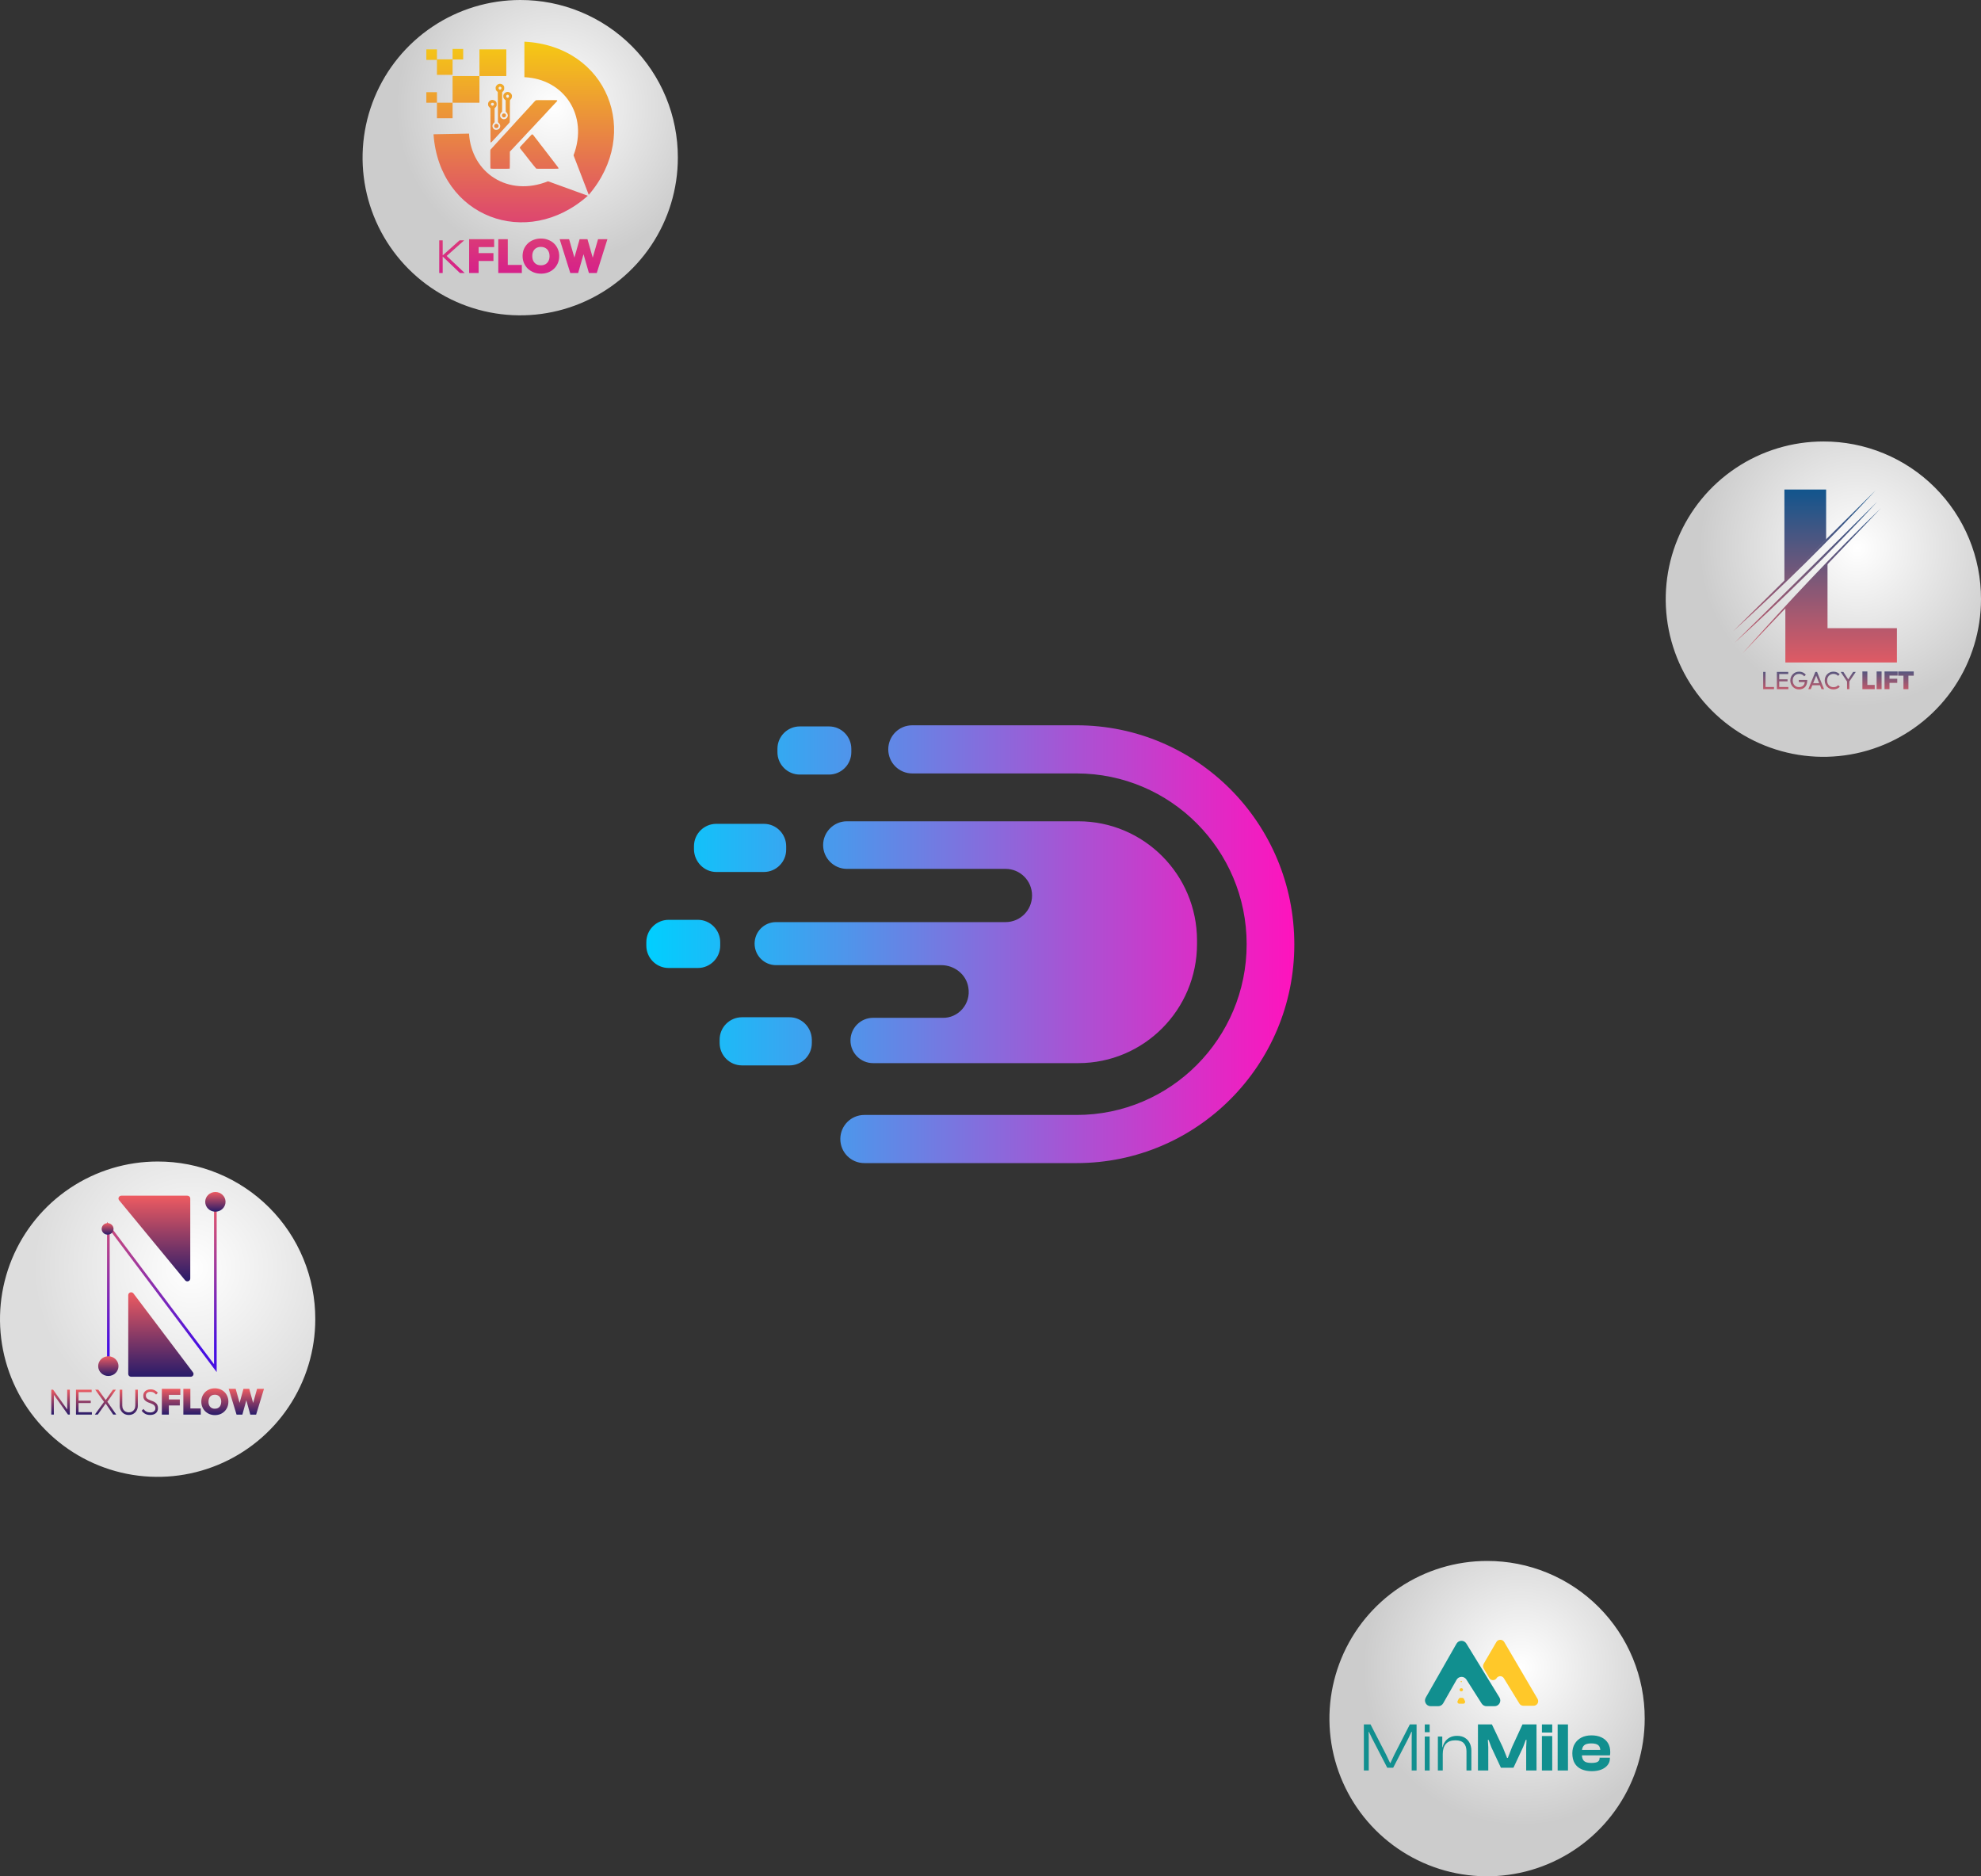 <svg width="377" height="357" viewBox="0 0 377 357" fill="none" xmlns="http://www.w3.org/2000/svg">
<rect x="0" y="0" width="377" height="357" fill="#333333" stroke="none"/>
<g clip-path="url(#clip0_174_93)">
<path d="M60 251C60 256.934 58.24 262.734 54.944 267.667C51.648 272.601 46.962 276.446 41.48 278.716C35.999 280.987 29.967 281.581 24.147 280.424C18.328 279.266 12.982 276.409 8.787 272.213C4.591 268.018 1.734 262.672 0.576 256.853C-0.581 251.033 0.013 245.001 2.284 239.52C4.554 234.038 8.399 229.352 13.333 226.056C18.266 222.76 24.067 221 30 221C33.943 220.99 37.848 221.759 41.492 223.263C45.137 224.767 48.448 226.976 51.236 229.764C54.024 232.552 56.233 235.863 57.737 239.508C59.241 243.152 60.01 247.058 60 251Z" fill="url(#paint0_radial_174_93)"/>
<path d="M377 114C377 119.934 375.24 125.734 371.944 130.667C368.648 135.601 363.962 139.446 358.48 141.716C352.999 143.987 346.967 144.581 341.147 143.424C335.328 142.266 329.982 139.409 325.787 135.213C321.591 131.018 318.734 125.672 317.576 119.853C316.419 114.033 317.013 108.001 319.284 102.52C321.554 97.038 325.399 92.353 330.333 89.056C335.266 85.76 341.067 84 347 84C350.942 83.99 354.848 84.759 358.493 86.263C362.137 87.767 365.448 89.976 368.236 92.764C371.024 95.552 373.233 98.863 374.737 102.508C376.241 106.152 377.01 110.058 377 114Z" fill="url(#paint1_radial_174_93)"/>
<path d="M356.957 93.287L329.805 120.126C339.368 111.457 347.729 103.242 356.957 93.287Z" fill="url(#paint2_linear_174_93)"/>
<path d="M357.265 95.449L330.113 122.288C339.676 113.619 348.037 105.404 357.265 95.449Z" fill="url(#paint3_linear_174_93)"/>
<path d="M331.602 124.327L357.949 96.698C348.646 105.645 340.752 114.12 331.602 124.327Z" fill="url(#paint4_linear_174_93)"/>
<path d="M347.526 93.143H339.585V110.611L347.526 102.671V93.143Z" fill="url(#paint5_linear_174_93)"/>
<path d="M360.997 126.048V119.529H347.791V107.158L339.767 115.517V126.048H360.997Z" fill="url(#paint6_linear_174_93)"/>
<path d="M335.546 131.125V127.844H335.991V131.125H335.546ZM335.849 131.125V130.719H337.608V131.125H335.849Z" fill="url(#paint7_linear_174_93)"/>
<path d="M338.155 131.125V127.844H338.599V131.125H338.155ZM338.458 131.125V130.719H340.339V131.125H338.458ZM338.458 129.641V129.253H340.183V129.641H338.458ZM338.458 128.251V127.844H340.316V128.251H338.458Z" fill="url(#paint8_linear_174_93)"/>
<path d="M342.359 131.173C342.129 131.173 341.913 131.13 341.712 131.045C341.513 130.957 341.338 130.835 341.187 130.681C341.039 130.526 340.922 130.347 340.837 130.142C340.752 129.937 340.709 129.716 340.709 129.48C340.709 129.244 340.752 129.024 340.837 128.823C340.922 128.618 341.04 128.438 341.191 128.284C341.343 128.129 341.519 128.01 341.721 127.924C341.926 127.839 342.148 127.797 342.388 127.797C342.649 127.797 342.89 127.847 343.111 127.948C343.332 128.049 343.516 128.194 343.664 128.383L343.357 128.69C343.253 128.539 343.116 128.424 342.946 128.345C342.775 128.263 342.589 128.222 342.388 128.222C342.148 128.222 341.935 128.276 341.749 128.383C341.567 128.49 341.423 128.638 341.319 128.827C341.218 129.017 341.168 129.234 341.168 129.48C341.168 129.729 341.22 129.948 341.324 130.137C341.428 130.326 341.568 130.474 341.745 130.582C341.921 130.689 342.123 130.742 342.35 130.742C342.58 130.742 342.779 130.698 342.946 130.61C343.116 130.522 343.247 130.393 343.338 130.222C343.429 130.049 343.475 129.838 343.475 129.589L343.745 129.783H342.326V129.376H343.934V129.442C343.934 129.824 343.866 130.144 343.73 130.402C343.598 130.657 343.412 130.85 343.173 130.979C342.936 131.108 342.665 131.173 342.359 131.173Z" fill="url(#paint9_linear_174_93)"/>
<path d="M344.133 131.125L345.476 127.844H345.798L347.136 131.125H346.654L345.552 128.35H345.717L344.606 131.125H344.133ZM344.772 130.383V129.995H346.498V130.383H344.772Z" fill="url(#paint10_linear_174_93)"/>
<path d="M348.911 131.173C348.675 131.173 348.456 131.13 348.254 131.045C348.053 130.957 347.876 130.835 347.725 130.681C347.577 130.526 347.461 130.347 347.38 130.142C347.298 129.937 347.257 129.718 347.257 129.485C347.257 129.248 347.298 129.028 347.38 128.823C347.461 128.618 347.577 128.44 347.725 128.288C347.876 128.134 348.051 128.014 348.25 127.929C348.451 127.841 348.67 127.797 348.907 127.797C349.165 127.797 349.392 127.841 349.588 127.929C349.783 128.017 349.956 128.137 350.108 128.288L349.8 128.596C349.696 128.479 349.569 128.388 349.417 128.322C349.269 128.255 349.099 128.222 348.907 128.222C348.733 128.222 348.574 128.254 348.429 128.317C348.284 128.377 348.158 128.463 348.051 128.577C347.944 128.69 347.86 128.824 347.8 128.979C347.744 129.133 347.715 129.302 347.715 129.485C347.715 129.668 347.744 129.836 347.8 129.991C347.86 130.145 347.944 130.279 348.051 130.393C348.158 130.506 348.284 130.594 348.429 130.657C348.574 130.717 348.733 130.747 348.907 130.747C349.112 130.747 349.29 130.714 349.441 130.648C349.592 130.578 349.72 130.486 349.824 130.369L350.131 130.671C349.98 130.829 349.802 130.952 349.597 131.04C349.395 131.129 349.167 131.173 348.911 131.173Z" fill="url(#paint11_linear_174_93)"/>
<path d="M351.584 129.792L350.293 127.844H350.808L351.848 129.437H351.617L352.662 127.844H353.168L351.867 129.792H351.584ZM351.508 131.125V129.499H351.952V131.125H351.508Z" fill="url(#paint12_linear_174_93)"/>
<path d="M354.429 131.125V127.759H355.374V131.125H354.429ZM355.199 131.125V130.322H356.774V131.125H355.199Z" fill="url(#paint13_linear_174_93)"/>
<path d="M357.135 131.125V127.759H358.08V131.125H357.135Z" fill="url(#paint14_linear_174_93)"/>
<path d="M358.64 131.125V127.759H359.585V131.125H358.64ZM359.406 129.929V129.144H361.061V129.929H359.406ZM359.406 128.544V127.759H361.132V128.544H359.406Z" fill="url(#paint15_linear_174_93)"/>
<path d="M362.242 131.125V127.759H363.187V131.125H362.242ZM361.235 128.563V127.759H364.199V128.563H361.235Z" fill="url(#paint16_linear_174_93)"/>
<path d="M129 30C129 35.934 127.24 41.734 123.944 46.667C120.648 51.601 115.962 55.446 110.48 57.716C104.999 59.987 98.967 60.581 93.147 59.423C87.328 58.266 81.982 55.409 77.787 51.213C73.591 47.018 70.734 41.672 69.576 35.853C68.419 30.033 69.013 24.002 71.284 18.52C73.554 13.038 77.399 8.352 82.333 5.056C87.266 1.76 93.067 0 99 0C102.942 -0.01 106.848 0.759 110.493 2.263C114.137 3.767 117.448 5.976 120.236 8.764C123.024 11.552 125.233 14.863 126.737 18.508C128.241 22.152 129.01 26.058 129 30Z" fill="url(#paint17_radial_174_93)"/>
<path d="M313 327C313 332.934 311.24 338.734 307.944 343.667C304.648 348.601 299.962 352.446 294.48 354.716C288.999 356.987 282.967 357.581 277.147 356.424C271.328 355.266 265.982 352.409 261.787 348.213C257.591 344.018 254.734 338.672 253.576 332.853C252.419 327.033 253.013 321.001 255.284 315.52C257.554 310.038 261.399 305.352 266.333 302.056C271.266 298.76 277.067 297 283 297C286.942 296.99 290.848 297.759 294.493 299.263C298.137 300.767 301.448 302.976 304.236 305.764C307.024 308.552 309.233 311.863 310.737 315.508C312.241 319.152 313.01 323.058 313 327Z" fill="url(#paint18_radial_174_93)"/>
<g clip-path="url(#clip1_174_93)">
<path d="M277.18 312.746L271.328 323.008C270.914 323.734 271.439 324.637 272.276 324.637H273.697C274.09 324.637 274.452 324.427 274.646 324.086L277.197 319.607C277.603 318.893 278.625 318.868 279.066 319.562L281.972 324.132C282.173 324.446 282.52 324.637 282.893 324.637H284.426C285.279 324.637 285.802 323.704 285.357 322.977L279.058 312.716C278.625 312.009 277.591 312.025 277.18 312.746Z" fill="#118F8F"/>
<path d="M292.611 323.24L286.272 312.433C285.934 311.857 285.1 311.858 284.764 312.435L282.353 316.572C282.195 316.844 282.195 317.179 282.353 317.45L283.418 319.275C283.726 319.802 284.483 319.818 284.813 319.304C285.138 318.797 285.883 318.805 286.198 319.318L289.153 324.136C289.312 324.395 289.594 324.553 289.897 324.553H291.857C292.532 324.553 292.952 323.821 292.611 323.24Z" fill="#FFC829"/>
<path d="M278.279 323.047H277.912C277.779 323.047 277.658 323.122 277.599 323.24L277.393 323.654C277.277 323.886 277.446 324.159 277.705 324.159H278.481C278.739 324.159 278.908 323.889 278.795 323.657L278.593 323.243C278.534 323.123 278.412 323.047 278.279 323.047Z" fill="#FFC829"/>
<path d="M278.126 321.217H278.057C277.946 321.217 277.844 321.279 277.794 321.378C277.694 321.573 277.837 321.805 278.057 321.805H278.126C278.345 321.805 278.488 321.576 278.39 321.38C278.34 321.28 278.238 321.217 278.126 321.217Z" fill="#FFC829"/>
<path d="M278.103 319.842H278.082C278.041 319.842 278.003 319.865 277.984 319.902C277.948 319.975 278.001 320.06 278.082 320.06H278.103C278.183 320.06 278.236 319.976 278.201 319.903C278.182 319.866 278.144 319.842 278.103 319.842Z" fill="#FFC829"/>
<path d="M260.484 336.869H259.555V328.105H260.825L263.771 333.822L264.544 335.444H264.609L265.369 333.822L268.302 328.105H269.586V336.869H268.656V330.695L268.682 329.518H268.603L268.053 330.695L265.133 336.346H264.007L261.087 330.695L260.524 329.518H260.458L260.484 330.695V336.869Z" fill="#118F8F"/>
<path d="M272.074 336.869H271.145V330.408H272.074V336.869ZM272.074 329.584H271.145V328.105H272.074V329.584Z" fill="#118F8F"/>
<path d="M280.014 336.87H279.084V333.234C279.084 332.562 278.914 332.043 278.574 331.677C278.242 331.311 277.705 331.128 276.963 331.128C276.168 331.128 275.57 331.354 275.169 331.808C274.767 332.261 274.566 332.907 274.566 333.744H274.318L274.305 332.436H274.54C274.619 332.069 274.772 331.721 274.999 331.389C275.226 331.058 275.527 330.792 275.902 330.591C276.286 330.382 276.749 330.277 277.29 330.277C277.901 330.277 278.408 330.408 278.809 330.67C279.211 330.923 279.512 331.263 279.713 331.69C279.914 332.117 280.014 332.588 280.014 333.103V336.87ZM274.566 336.87H273.637V330.408H274.475V332.462L274.566 332.527V336.87Z" fill="#118F8F"/>
<path d="M283.23 336.869H281.266V328.105H283.924L285.98 332.422L286.805 334.476H286.949L287.748 332.422L289.738 328.105H292.41V336.869H290.445V332.422L290.511 331.049H290.367L289.856 332.422L288.023 336.346H285.639L283.806 332.422L283.295 331.049H283.151L283.23 332.422V336.869Z" fill="#118F8F"/>
<path d="M295.402 336.869H293.438V330.316H295.402V336.869ZM295.402 329.649H293.438V328.105H295.402V329.649Z" fill="#118F8F"/>
<path d="M298.398 336.869H296.434V328.105H298.398V336.869Z" fill="#118F8F"/>
<path d="M302.906 337.001C302.182 337.001 301.54 336.878 300.981 336.634C300.423 336.39 299.99 336.015 299.685 335.509C299.379 335.004 299.227 334.367 299.227 333.6C299.227 332.902 299.379 332.3 299.685 331.794C299.99 331.28 300.414 330.883 300.955 330.604C301.505 330.325 302.142 330.186 302.867 330.186C303.583 330.186 304.207 330.308 304.74 330.552C305.281 330.796 305.7 331.158 305.997 331.637C306.294 332.108 306.442 332.684 306.442 333.364C306.442 333.477 306.438 333.582 306.429 333.678C306.42 333.774 306.407 333.879 306.39 333.992H300.497V332.959H305.002L304.556 333.6C304.556 333.512 304.556 333.43 304.556 333.351C304.556 333.273 304.556 333.194 304.556 333.116C304.556 332.619 304.421 332.261 304.15 332.043C303.88 331.825 303.439 331.716 302.828 331.716C302.164 331.716 301.702 331.847 301.44 332.108C301.178 332.361 301.047 332.767 301.047 333.325V333.822C301.047 334.38 301.178 334.79 301.44 335.051C301.702 335.304 302.169 335.431 302.841 335.431C303.417 335.431 303.823 335.357 304.059 335.208C304.294 335.06 304.412 334.847 304.412 334.568V334.437H306.377V334.581C306.377 335.052 306.233 335.47 305.944 335.836C305.656 336.203 305.25 336.49 304.727 336.7C304.211 336.9 303.605 337.001 302.906 337.001Z" fill="#118F8F"/>
</g>
<path d="M184.283 187.894C183.907 185.415 181.653 183.637 179.131 183.637H147.685C145.431 183.637 143.606 181.805 143.606 179.542C143.606 177.279 145.431 175.447 147.685 175.447H191.366C194.157 175.447 196.41 173.184 196.41 170.382C196.41 167.581 194.157 165.318 191.366 165.318H161.154C158.686 165.318 156.646 163.27 156.646 160.792C156.646 158.313 158.686 156.266 161.154 156.266H205.211C217.661 156.266 227.803 166.395 227.803 178.95V179.596C227.803 192.097 217.714 202.28 205.211 202.28H166.145C163.784 202.28 161.852 200.34 161.852 197.97C161.852 195.599 163.784 193.659 166.145 193.659H179.346C182.351 193.767 184.819 191.019 184.283 187.894ZM136.308 165.91H145.377C147.685 165.91 149.617 164.025 149.617 161.654V161.007C149.617 158.69 147.738 156.751 145.377 156.751H136.308C134.001 156.751 132.069 158.636 132.069 161.007V161.654C132.123 163.971 134.001 165.91 136.308 165.91ZM150.261 193.551H141.192C138.884 193.551 136.952 195.437 136.952 197.808V198.454C136.952 200.771 138.83 202.711 141.192 202.711H150.261C152.568 202.711 154.5 200.825 154.5 198.454V197.808C154.446 195.437 152.568 193.551 150.261 193.551ZM152.192 147.375H157.773C160.081 147.375 162.013 145.489 162.013 143.119V142.472C162.013 140.155 160.135 138.216 157.773 138.216H152.192C149.885 138.216 147.953 140.101 147.953 142.472V143.119C147.953 145.489 149.885 147.375 152.192 147.375ZM137.06 179.273C137.06 176.956 135.181 175.016 132.82 175.016H127.239C124.932 175.016 123 176.902 123 179.273V179.919C123 182.236 124.878 184.176 127.239 184.176H132.82C135.128 184.176 137.06 182.29 137.06 179.919V179.273ZM204.889 138H173.604C171.082 138 169.043 140.047 169.043 142.58C169.043 145.112 171.082 147.16 173.604 147.16H204.889C222.759 147.16 237.248 161.708 237.248 179.65C237.248 197.592 222.759 212.14 204.889 212.14H164.481C161.959 212.14 159.92 214.188 159.92 216.72C159.92 219.253 161.959 221.3 164.481 221.3H204.889C227.803 221.3 246.317 202.657 246.317 179.704C246.317 156.589 227.749 138 204.889 138Z" fill="url(#paint19_linear_174_93)"/>
<path d="M109.151 29.554L112.047 37.071C122.126 25.322 115.615 8.745 99.796 7.93V14.686C107.314 15.02 112.047 21.925 109.151 29.554Z" fill="url(#paint20_linear_174_93)"/>
<path d="M104.299 34.491L111.87 37.244C100.313 47.543 83.616 41.347 82.502 25.546L89.257 25.418C89.733 32.928 96.726 37.53 104.299 34.491Z" fill="url(#paint21_linear_174_93)"/>
<path d="M91.242 9.396H96.355V14.471H91.242V9.396Z" fill="url(#paint22_linear_174_93)"/>
<path d="M86.129 14.471H91.242V19.546H86.129V14.471Z" fill="url(#paint23_linear_174_93)"/>
<path d="M83.153 11.29H86.129V14.244H83.153V11.29Z" fill="url(#paint24_linear_174_93)"/>
<path d="M83.153 19.546H86.129L86.129 22.5H83.153V19.546Z" fill="url(#paint25_linear_174_93)"/>
<path d="M86.129 9.316H88.146V11.317H86.129V9.316Z" fill="url(#paint26_linear_174_93)"/>
<path d="M81.137 9.396H83.153V11.398H81.137V9.396Z" fill="url(#paint27_linear_174_93)"/>
<path d="M81.137 17.545H83.153V19.546H81.137V17.545Z" fill="url(#paint28_linear_174_93)"/>
<path d="M87.526 51.943L84.13 48.7L87.454 45.728H88.339L84.798 48.88V48.501L88.429 51.943H87.526ZM83.588 51.943V45.728H84.247V51.943H83.588Z" fill="url(#paint29_linear_174_93)"/>
<path d="M89.28 51.943V45.511H91.087V51.943H89.28ZM90.743 49.657V48.158H93.905V49.657H90.743ZM90.743 47.011V45.511H94.041V47.011H90.743Z" fill="url(#paint30_linear_174_93)"/>
<path d="M94.829 51.943V45.511H96.635V51.943H94.829ZM96.301 51.943V50.407H99.309V51.943H96.301Z" fill="url(#paint31_linear_174_93)"/>
<path d="M102.957 52.069C102.451 52.069 101.985 51.985 101.557 51.816C101.136 51.648 100.765 51.413 100.446 51.112C100.133 50.81 99.889 50.455 99.714 50.046C99.54 49.636 99.453 49.194 99.453 48.718C99.453 48.236 99.537 47.794 99.705 47.39C99.88 46.986 100.124 46.634 100.437 46.333C100.75 46.032 101.118 45.8 101.539 45.638C101.967 45.469 102.433 45.385 102.939 45.385C103.445 45.385 103.909 45.469 104.33 45.638C104.758 45.8 105.128 46.032 105.441 46.333C105.755 46.634 105.995 46.989 106.164 47.399C106.339 47.803 106.426 48.245 106.426 48.727C106.426 49.203 106.339 49.645 106.164 50.055C105.995 50.458 105.755 50.813 105.441 51.121C105.128 51.422 104.761 51.657 104.339 51.825C103.918 51.988 103.457 52.069 102.957 52.069ZM102.939 50.479C103.277 50.479 103.569 50.407 103.815 50.263C104.062 50.118 104.252 49.913 104.385 49.648C104.517 49.383 104.583 49.073 104.583 48.718C104.583 48.453 104.544 48.215 104.466 48.004C104.394 47.787 104.285 47.604 104.141 47.453C103.996 47.297 103.822 47.179 103.617 47.101C103.418 47.017 103.192 46.974 102.939 46.974C102.602 46.974 102.31 47.047 102.063 47.191C101.816 47.33 101.626 47.532 101.494 47.797C101.361 48.055 101.295 48.363 101.295 48.718C101.295 48.989 101.331 49.233 101.404 49.45C101.482 49.666 101.593 49.853 101.738 50.01C101.882 50.16 102.054 50.278 102.253 50.362C102.458 50.44 102.686 50.479 102.939 50.479Z" fill="url(#paint32_linear_174_93)"/>
<path d="M108.53 51.943L106.506 45.511H108.304L109.731 50.461H108.9L110.309 45.511H111.8L113.209 50.461H112.387L113.814 45.511H115.594L113.57 51.943H112.071L110.662 47.002H111.439L110.029 51.943H108.53Z" fill="url(#paint33_linear_174_93)"/>
<path d="M94.897 15.981C94.707 16.043 94.49 16.236 94.39 16.431C94.317 16.575 94.314 16.602 94.325 16.821C94.335 17.022 94.352 17.076 94.417 17.182C94.479 17.279 94.606 17.409 94.726 17.499C94.734 17.504 94.745 18.8 94.753 20.377L94.766 23.245L94.918 23.402C95.108 23.602 95.146 23.665 95.186 23.838C95.249 24.112 95.089 24.483 94.856 24.597C94.653 24.695 94.536 24.722 94.376 24.706C94.165 24.684 94.048 24.627 93.929 24.494C93.625 24.158 93.65 23.724 93.991 23.388L94.129 23.253V20.578L94.246 20.483C94.308 20.429 94.395 20.32 94.441 20.239C94.514 20.106 94.52 20.071 94.52 19.835C94.52 19.61 94.512 19.561 94.447 19.437C94.346 19.241 94.186 19.122 93.937 19.052C93.693 18.984 93.642 18.981 93.465 19.044C93.273 19.111 93.17 19.179 93.059 19.312C92.931 19.464 92.883 19.61 92.883 19.835C92.883 20.082 92.945 20.215 93.156 20.426L93.33 20.594L93.338 23.814C93.341 25.584 93.352 27.047 93.357 27.063C93.379 27.128 93.484 27.099 93.579 26.996C93.633 26.942 93.78 26.784 93.902 26.649C94.026 26.511 94.192 26.334 94.27 26.253C94.349 26.172 94.468 26.044 94.533 25.971C94.598 25.898 94.72 25.765 94.804 25.676C94.888 25.586 95.059 25.397 95.186 25.256C95.314 25.115 95.506 24.909 95.615 24.798C95.726 24.686 95.848 24.551 95.886 24.5C95.926 24.445 96.043 24.315 96.149 24.209C96.422 23.936 96.951 23.348 96.992 23.274C97.021 23.223 97.027 22.789 97.029 21.131C97.029 18.895 97.021 19.038 97.16 18.935C97.409 18.748 97.512 18.298 97.374 17.987C97.306 17.84 97.124 17.648 96.986 17.577C96.943 17.558 96.837 17.526 96.75 17.507C96.474 17.447 96.197 17.547 95.978 17.786C95.829 17.949 95.783 18.068 95.783 18.301C95.783 18.586 95.842 18.727 96.054 18.933L96.23 19.103L96.233 20.128C96.235 20.689 96.238 21.177 96.241 21.206C96.241 21.239 96.311 21.331 96.393 21.415C96.509 21.532 96.555 21.602 96.596 21.735C96.661 21.938 96.661 21.968 96.607 22.158C96.52 22.461 96.216 22.681 95.894 22.681C95.699 22.681 95.552 22.619 95.395 22.467C95.23 22.312 95.176 22.185 95.176 21.963C95.176 21.727 95.241 21.572 95.422 21.377L95.552 21.239L95.561 19.388L95.566 17.539L95.688 17.426C95.756 17.363 95.842 17.258 95.88 17.19C95.945 17.081 95.954 17.035 95.956 16.819C95.959 16.447 95.94 16.387 95.756 16.203C95.623 16.07 95.566 16.035 95.417 15.989C95.203 15.921 95.089 15.921 94.897 15.981ZM95.365 16.591C95.42 16.656 95.43 16.694 95.425 16.794C95.417 16.905 95.406 16.927 95.303 16.997C95.173 17.09 95.094 17.084 94.972 16.968C94.861 16.864 94.848 16.759 94.924 16.623C94.972 16.537 95.005 16.512 95.078 16.501C95.222 16.48 95.29 16.499 95.365 16.591ZM96.718 18.046C96.837 18.092 96.91 18.35 96.84 18.483C96.805 18.545 96.674 18.615 96.593 18.615C96.561 18.615 96.493 18.586 96.444 18.548C96.328 18.458 96.3 18.328 96.365 18.182C96.433 18.035 96.558 17.987 96.718 18.046ZM93.967 19.705L94.035 19.835L93.98 19.935C93.948 20 93.885 20.057 93.823 20.09C93.723 20.139 93.715 20.139 93.612 20.09C93.552 20.063 93.484 20.017 93.463 19.987C93.387 19.878 93.43 19.7 93.558 19.596C93.585 19.575 93.658 19.564 93.75 19.569C93.899 19.578 93.899 19.578 93.967 19.705Z" fill="url(#paint34_linear_174_93)"/>
<path d="M101.949 19.098C101.905 19.125 101.8 19.225 101.718 19.317C101.561 19.496 101.298 19.786 100.892 20.231C100.759 20.377 100.558 20.594 100.45 20.716C100.341 20.835 100.144 21.049 100.014 21.19C99.528 21.708 99.339 21.914 99.116 22.163C98.989 22.304 98.856 22.451 98.818 22.491C98.721 22.591 98.423 22.914 98.249 23.101C98.168 23.19 97.973 23.41 97.818 23.589C97.661 23.768 97.471 23.976 97.395 24.05C97.184 24.258 96.737 24.746 96.685 24.822C96.661 24.86 96.634 24.895 96.626 24.903C96.618 24.911 96.525 25.009 96.422 25.12C96.319 25.231 96.108 25.456 95.956 25.622C95.276 26.351 94.891 26.765 94.766 26.912C94.693 26.998 94.449 27.267 94.224 27.505C93.644 28.131 93.398 28.405 93.349 28.478C93.311 28.535 93.305 28.725 93.314 30.294C93.319 31.877 93.325 32.048 93.362 32.078C93.398 32.105 93.807 32.113 95.192 32.113C96.927 32.113 96.975 32.11 97.002 32.061C97.019 32.026 97.029 31.462 97.029 30.427L97.032 28.847L97.471 28.386C97.918 27.915 98.084 27.738 98.561 27.218C98.71 27.055 98.913 26.844 99.013 26.746C99.114 26.649 99.238 26.516 99.295 26.448C99.35 26.38 99.58 26.131 99.81 25.89C100.038 25.651 100.26 25.41 100.306 25.356C100.35 25.299 100.455 25.185 100.545 25.098C100.631 25.012 100.878 24.754 101.095 24.524C101.312 24.294 101.564 24.025 101.656 23.928C101.748 23.83 101.857 23.708 101.9 23.657C101.941 23.602 102.063 23.475 102.166 23.369C102.271 23.266 102.423 23.104 102.504 23.014C102.675 22.822 103.16 22.307 103.526 21.925C103.662 21.781 103.808 21.621 103.851 21.57C103.892 21.518 103.99 21.412 104.063 21.337C104.139 21.261 104.247 21.144 104.307 21.076C104.48 20.884 104.743 20.599 104.995 20.334C105.122 20.198 105.364 19.943 105.526 19.767C105.692 19.591 105.876 19.393 105.941 19.328C106.063 19.201 106.071 19.182 106.028 19.101C106.001 19.049 105.949 19.049 104.014 19.049C102.138 19.049 102.025 19.052 101.949 19.098Z" fill="url(#paint35_linear_174_93)"/>
<path d="M95.804 21.597C95.68 21.618 95.631 21.659 95.561 21.795C95.417 22.076 95.685 22.413 95.989 22.331C96.13 22.293 96.268 22.15 96.29 22.022C96.309 21.898 96.241 21.705 96.157 21.654C96.073 21.599 95.926 21.578 95.804 21.597Z" fill="url(#paint36_linear_174_93)"/>
<path d="M94.306 23.586C94.26 23.605 94.184 23.667 94.135 23.722C94.056 23.811 94.048 23.838 94.048 23.987C94.048 24.142 94.054 24.158 94.154 24.256C94.257 24.358 94.262 24.361 94.455 24.361C94.65 24.361 94.655 24.358 94.755 24.256C94.975 24.023 94.907 23.713 94.612 23.589C94.49 23.54 94.414 23.537 94.306 23.586Z" fill="url(#paint37_linear_174_93)"/>
<path d="M100.973 25.817C100.707 26.101 100.724 26.085 100.39 26.437C100.263 26.573 100.043 26.809 99.902 26.963C99.761 27.118 99.547 27.348 99.425 27.475C98.878 28.058 98.862 28.082 98.997 28.248C99.035 28.294 99.135 28.424 99.219 28.535C99.303 28.646 99.388 28.749 99.404 28.765C99.423 28.779 99.515 28.898 99.612 29.026C99.707 29.153 99.816 29.291 99.851 29.329C99.954 29.443 100.027 29.535 100.217 29.795C100.314 29.928 100.434 30.083 100.482 30.134C100.531 30.186 100.623 30.302 100.683 30.392C100.743 30.481 100.846 30.611 100.911 30.682C100.976 30.752 101.057 30.852 101.095 30.907C101.133 30.961 101.225 31.08 101.298 31.169C101.374 31.262 101.472 31.384 101.515 31.441C101.661 31.633 101.981 32.018 102.035 32.067C102.087 32.11 102.22 32.113 104.171 32.115C106.32 32.115 106.296 32.115 106.299 32.015C106.299 31.972 106.109 31.69 105.979 31.541C105.922 31.476 105.835 31.359 105.784 31.286C105.735 31.21 105.637 31.083 105.567 31.002C105.41 30.814 105.228 30.579 105.114 30.411C105.025 30.28 104.873 30.083 104.545 29.673C104.442 29.546 104.301 29.364 104.233 29.267C104.166 29.169 104.049 29.023 103.979 28.936C103.849 28.787 103.423 28.229 103.242 27.971C103.19 27.901 103.073 27.752 102.979 27.641C102.789 27.419 102.683 27.277 102.643 27.194C102.626 27.164 102.553 27.066 102.477 26.977C102.404 26.887 102.274 26.722 102.187 26.611C102.103 26.5 101.997 26.364 101.957 26.313C101.913 26.261 101.87 26.204 101.859 26.191C101.821 26.137 101.596 25.838 101.556 25.79C101.442 25.649 101.328 25.554 101.277 25.554C101.236 25.554 101.138 25.64 100.973 25.817Z" fill="url(#paint38_linear_174_93)"/>
<path d="M9.762 269.152V264.416H10.109L10.249 265.014V269.152H9.762ZM12.938 269.152L10.035 265.09L10.109 264.416L13.005 268.477L12.938 269.152ZM12.938 269.152L12.791 268.581V264.416H13.285V269.152H12.938Z" fill="url(#paint39_linear_174_93)"/>
<path d="M14.461 269.152V264.416H14.948V269.152H14.461ZM14.781 269.152V268.691H17.484V269.152H14.781ZM14.781 266.949V266.502H17.27V266.949H14.781ZM14.781 264.877V264.416H17.444V264.877H14.781Z" fill="url(#paint40_linear_174_93)"/>
<path d="M21.544 269.152L20.022 266.921H19.936L18.12 264.416H18.708L20.203 266.502H20.289L22.124 269.152H21.544ZM18.047 269.152L19.855 266.653L20.176 266.956L18.601 269.152H18.047ZM20.329 266.846L20.009 266.536L21.497 264.416H22.051L20.329 266.846Z" fill="url(#paint41_linear_174_93)"/>
<path d="M24.512 269.221C24.179 269.221 23.881 269.145 23.618 268.994C23.36 268.838 23.155 268.627 23.004 268.36C22.853 268.089 22.777 267.787 22.777 267.452V264.416H23.271V267.424C23.271 267.69 23.325 267.922 23.431 268.119C23.538 268.317 23.685 268.468 23.872 268.574C24.063 268.679 24.277 268.732 24.512 268.732C24.748 268.732 24.957 268.679 25.14 268.574C25.327 268.468 25.474 268.319 25.58 268.126C25.692 267.929 25.747 267.697 25.747 267.431V264.416H26.234V267.458C26.234 267.794 26.159 268.094 26.007 268.36C25.86 268.627 25.656 268.838 25.393 268.994C25.135 269.145 24.842 269.221 24.512 269.221Z" fill="url(#paint42_linear_174_93)"/>
<path d="M28.563 269.22C28.207 269.22 27.9 269.151 27.642 269.013C27.384 268.871 27.157 268.673 26.961 268.421L27.301 268.077C27.457 268.302 27.637 268.47 27.842 268.579C28.051 268.69 28.298 268.744 28.583 268.744C28.876 268.744 29.114 268.676 29.297 268.538C29.479 268.401 29.57 268.21 29.57 267.967C29.57 267.779 29.528 267.625 29.444 267.506C29.359 267.381 29.248 267.283 29.11 267.21C28.976 267.132 28.827 267.063 28.663 267.003C28.498 266.944 28.334 266.882 28.169 266.817C28.009 266.748 27.86 266.663 27.722 266.563C27.584 266.462 27.473 266.333 27.388 266.177C27.308 266.021 27.268 265.821 27.268 265.578C27.268 265.321 27.328 265.101 27.448 264.917C27.568 264.734 27.733 264.594 27.942 264.498C28.151 264.396 28.389 264.346 28.656 264.346C28.954 264.346 29.219 264.406 29.45 264.525C29.686 264.644 29.882 264.805 30.038 265.007L29.704 265.351C29.561 265.176 29.406 265.043 29.237 264.951C29.067 264.86 28.87 264.814 28.643 264.814C28.376 264.814 28.162 264.878 28.002 265.007C27.842 265.135 27.762 265.314 27.762 265.544C27.762 265.723 27.802 265.867 27.882 265.977C27.966 266.088 28.078 266.179 28.216 266.253C28.353 266.327 28.503 266.392 28.663 266.452C28.827 266.507 28.992 266.569 29.157 266.638C29.321 266.707 29.47 266.794 29.604 266.9C29.742 267.005 29.853 267.141 29.937 267.306C30.022 267.467 30.064 267.673 30.064 267.925C30.064 268.334 29.928 268.653 29.657 268.882C29.39 269.107 29.025 269.22 28.563 269.22Z" fill="url(#paint43_linear_174_93)"/>
<path d="M30.801 269.154V264.252H32.136V269.154H30.801ZM31.882 267.412V266.269H34.218V267.412H31.882ZM31.882 265.395V264.252H34.318V265.395H31.882Z" fill="url(#paint44_linear_174_93)"/>
<path d="M34.895 269.154V264.252H36.229V269.154H34.895ZM35.982 269.154V267.983H38.205V269.154H35.982Z" fill="url(#paint45_linear_174_93)"/>
<path d="M40.902 269.248C40.528 269.248 40.183 269.184 39.867 269.056C39.556 268.927 39.282 268.748 39.047 268.519C38.815 268.289 38.635 268.018 38.506 267.707C38.377 267.394 38.312 267.057 38.312 266.694C38.312 266.328 38.375 265.99 38.499 265.682C38.628 265.375 38.809 265.106 39.04 264.877C39.271 264.648 39.543 264.471 39.854 264.347C40.17 264.218 40.515 264.154 40.889 264.154C41.262 264.154 41.605 264.218 41.916 264.347C42.232 264.471 42.506 264.648 42.737 264.877C42.968 265.106 43.146 265.377 43.271 265.689C43.4 265.997 43.465 266.334 43.465 266.701C43.465 267.064 43.4 267.401 43.271 267.713C43.146 268.021 42.968 268.292 42.737 268.525C42.506 268.755 42.234 268.934 41.923 269.062C41.611 269.186 41.271 269.248 40.902 269.248ZM40.889 268.037C41.138 268.037 41.353 267.982 41.536 267.872C41.718 267.761 41.858 267.605 41.956 267.403C42.054 267.201 42.103 266.965 42.103 266.694C42.103 266.493 42.074 266.311 42.016 266.151C41.963 265.985 41.883 265.846 41.776 265.73C41.669 265.611 41.54 265.521 41.389 265.462C41.242 265.398 41.075 265.366 40.889 265.366C40.639 265.366 40.423 265.421 40.241 265.531C40.059 265.637 39.919 265.79 39.821 265.992C39.723 266.19 39.674 266.423 39.674 266.694C39.674 266.901 39.7 267.087 39.754 267.252C39.812 267.417 39.894 267.559 40.001 267.679C40.108 267.794 40.234 267.883 40.381 267.948C40.533 268.007 40.702 268.037 40.889 268.037Z" fill="url(#paint46_linear_174_93)"/>
<path d="M45.018 269.154L43.523 264.252H44.852L45.906 268.024H45.292L46.333 264.252H47.434L48.475 268.024H47.868L48.922 264.252H50.237L48.742 269.154H47.634L46.593 265.388H47.167L46.126 269.154H45.018Z" fill="url(#paint47_linear_174_93)"/>
<path d="M20.621 259.326V233.237L40.983 260.315V227.502" stroke="url(#paint48_linear_174_93)" stroke-width="0.5"/>
<path d="M35.23 243.603L22.668 228.366C22.381 228.018 22.637 227.502 23.097 227.502H35.659C35.963 227.502 36.209 227.74 36.209 228.034V243.271C36.209 243.774 35.554 243.996 35.23 243.603Z" fill="url(#paint49_linear_174_93)"/>
<path d="M25.399 246.104L36.724 261.106C36.989 261.457 36.73 261.952 36.281 261.952H24.956C24.652 261.952 24.406 261.714 24.406 261.42V246.418C24.406 245.903 25.085 245.688 25.399 246.104Z" fill="url(#paint50_linear_174_93)"/>
<path d="M40.988 230.545C42.055 230.545 42.921 229.707 42.921 228.672C42.921 227.637 42.055 226.799 40.988 226.799C39.92 226.799 39.055 227.637 39.055 228.672C39.055 229.707 39.92 230.545 40.988 230.545Z" fill="url(#paint51_linear_174_93)"/>
<path d="M20.617 261.803C21.684 261.803 22.55 260.964 22.55 259.93C22.55 258.895 21.684 258.057 20.617 258.057C19.549 258.057 18.684 258.895 18.684 259.93C18.684 260.964 19.549 261.803 20.617 261.803Z" fill="url(#paint52_linear_174_93)"/>
<path d="M20.476 234.914C21.1 234.914 21.605 234.424 21.605 233.82C21.605 233.216 21.1 232.727 20.476 232.727C19.853 232.727 19.348 233.216 19.348 233.82C19.348 234.424 19.853 234.914 20.476 234.914Z" fill="url(#paint53_linear_174_93)"/>
</g>
<defs>
<radialGradient id="paint0_radial_174_93" cx="0" cy="0" r="1" gradientUnits="userSpaceOnUse" gradientTransform="translate(36.434 241.31) scale(30 30)">
<stop stop-color="white"/>
<stop offset="1" stop-color="#DDDDDD"/>
</radialGradient>
<radialGradient id="paint1_radial_174_93" cx="0" cy="0" r="1" gradientUnits="userSpaceOnUse" gradientTransform="translate(353.434 104.31) scale(30 30)">
<stop stop-color="white"/>
<stop offset="1" stop-color="#CCCCCC"/>
</radialGradient>
<linearGradient id="paint2_linear_174_93" x1="347.002" y1="93.143" x2="347.002" y2="131.173" gradientUnits="userSpaceOnUse">
<stop stop-color="#11558D"/>
<stop offset="1" stop-color="#FF5B5E"/>
</linearGradient>
<linearGradient id="paint3_linear_174_93" x1="347.002" y1="93.143" x2="347.002" y2="131.173" gradientUnits="userSpaceOnUse">
<stop stop-color="#11558D"/>
<stop offset="1" stop-color="#FF5B5E"/>
</linearGradient>
<linearGradient id="paint4_linear_174_93" x1="347.002" y1="93.143" x2="347.002" y2="131.173" gradientUnits="userSpaceOnUse">
<stop stop-color="#11558D"/>
<stop offset="1" stop-color="#FF5B5E"/>
</linearGradient>
<linearGradient id="paint5_linear_174_93" x1="347.002" y1="93.143" x2="347.002" y2="131.173" gradientUnits="userSpaceOnUse">
<stop stop-color="#11558D"/>
<stop offset="1" stop-color="#FF5B5E"/>
</linearGradient>
<linearGradient id="paint6_linear_174_93" x1="347.002" y1="93.143" x2="347.002" y2="131.173" gradientUnits="userSpaceOnUse">
<stop stop-color="#11558D"/>
<stop offset="1" stop-color="#FF5B5E"/>
</linearGradient>
<linearGradient id="paint7_linear_174_93" x1="349.726" y1="125.542" x2="349.726" y2="133.197" gradientUnits="userSpaceOnUse">
<stop stop-color="#11558D"/>
<stop offset="1" stop-color="#FF5B5E"/>
</linearGradient>
<linearGradient id="paint8_linear_174_93" x1="349.726" y1="125.542" x2="349.726" y2="133.197" gradientUnits="userSpaceOnUse">
<stop stop-color="#11558D"/>
<stop offset="1" stop-color="#FF5B5E"/>
</linearGradient>
<linearGradient id="paint9_linear_174_93" x1="349.726" y1="125.542" x2="349.726" y2="133.197" gradientUnits="userSpaceOnUse">
<stop stop-color="#11558D"/>
<stop offset="1" stop-color="#FF5B5E"/>
</linearGradient>
<linearGradient id="paint10_linear_174_93" x1="349.726" y1="125.542" x2="349.726" y2="133.197" gradientUnits="userSpaceOnUse">
<stop stop-color="#11558D"/>
<stop offset="1" stop-color="#FF5B5E"/>
</linearGradient>
<linearGradient id="paint11_linear_174_93" x1="349.726" y1="125.542" x2="349.726" y2="133.197" gradientUnits="userSpaceOnUse">
<stop stop-color="#11558D"/>
<stop offset="1" stop-color="#FF5B5E"/>
</linearGradient>
<linearGradient id="paint12_linear_174_93" x1="349.726" y1="125.542" x2="349.726" y2="133.197" gradientUnits="userSpaceOnUse">
<stop stop-color="#11558D"/>
<stop offset="1" stop-color="#FF5B5E"/>
</linearGradient>
<linearGradient id="paint13_linear_174_93" x1="349.726" y1="125.542" x2="349.726" y2="133.197" gradientUnits="userSpaceOnUse">
<stop stop-color="#11558D"/>
<stop offset="1" stop-color="#FF5B5E"/>
</linearGradient>
<linearGradient id="paint14_linear_174_93" x1="349.726" y1="125.542" x2="349.726" y2="133.197" gradientUnits="userSpaceOnUse">
<stop stop-color="#11558D"/>
<stop offset="1" stop-color="#FF5B5E"/>
</linearGradient>
<linearGradient id="paint15_linear_174_93" x1="349.726" y1="125.542" x2="349.726" y2="133.197" gradientUnits="userSpaceOnUse">
<stop stop-color="#11558D"/>
<stop offset="1" stop-color="#FF5B5E"/>
</linearGradient>
<linearGradient id="paint16_linear_174_93" x1="349.726" y1="125.542" x2="349.726" y2="133.197" gradientUnits="userSpaceOnUse">
<stop stop-color="#11558D"/>
<stop offset="1" stop-color="#FF5B5E"/>
</linearGradient>
<radialGradient id="paint17_radial_174_93" cx="0" cy="0" r="1" gradientUnits="userSpaceOnUse" gradientTransform="translate(105.434 20.31) scale(30)">
<stop stop-color="white"/>
<stop offset="1" stop-color="#CCCCCC"/>
</radialGradient>
<radialGradient id="paint18_radial_174_93" cx="0" cy="0" r="1" gradientUnits="userSpaceOnUse" gradientTransform="translate(289.434 317.31) scale(30 30)">
<stop stop-color="white"/>
<stop offset="1" stop-color="#CCCCCC"/>
</radialGradient>
<linearGradient id="paint19_linear_174_93" x1="123.017" y1="179.594" x2="246.307" y2="179.594" gradientUnits="userSpaceOnUse">
<stop stop-color="#00CFFF"/>
<stop offset="1" stop-color="#FF13BD"/>
</linearGradient>
<linearGradient id="paint20_linear_174_93" x1="95.79" y1="3.048" x2="95.79" y2="52.069" gradientUnits="userSpaceOnUse">
<stop stop-color="#F9DC06"/>
<stop offset="1" stop-color="#D6208A"/>
</linearGradient>
<linearGradient id="paint21_linear_174_93" x1="95.79" y1="3.048" x2="95.79" y2="52.069" gradientUnits="userSpaceOnUse">
<stop stop-color="#F9DC06"/>
<stop offset="1" stop-color="#D6208A"/>
</linearGradient>
<linearGradient id="paint22_linear_174_93" x1="95.79" y1="3.048" x2="95.79" y2="52.069" gradientUnits="userSpaceOnUse">
<stop stop-color="#F9DC06"/>
<stop offset="1" stop-color="#D6208A"/>
</linearGradient>
<linearGradient id="paint23_linear_174_93" x1="95.79" y1="3.048" x2="95.79" y2="52.069" gradientUnits="userSpaceOnUse">
<stop stop-color="#F9DC06"/>
<stop offset="1" stop-color="#D6208A"/>
</linearGradient>
<linearGradient id="paint24_linear_174_93" x1="95.79" y1="3.048" x2="95.79" y2="52.069" gradientUnits="userSpaceOnUse">
<stop stop-color="#F9DC06"/>
<stop offset="1" stop-color="#D6208A"/>
</linearGradient>
<linearGradient id="paint25_linear_174_93" x1="95.79" y1="3.048" x2="95.79" y2="52.069" gradientUnits="userSpaceOnUse">
<stop stop-color="#F9DC06"/>
<stop offset="1" stop-color="#D6208A"/>
</linearGradient>
<linearGradient id="paint26_linear_174_93" x1="95.79" y1="3.048" x2="95.79" y2="52.069" gradientUnits="userSpaceOnUse">
<stop stop-color="#F9DC06"/>
<stop offset="1" stop-color="#D6208A"/>
</linearGradient>
<linearGradient id="paint27_linear_174_93" x1="95.79" y1="3.048" x2="95.79" y2="52.069" gradientUnits="userSpaceOnUse">
<stop stop-color="#F9DC06"/>
<stop offset="1" stop-color="#D6208A"/>
</linearGradient>
<linearGradient id="paint28_linear_174_93" x1="95.79" y1="3.048" x2="95.79" y2="52.069" gradientUnits="userSpaceOnUse">
<stop stop-color="#F9DC06"/>
<stop offset="1" stop-color="#D6208A"/>
</linearGradient>
<linearGradient id="paint29_linear_174_93" x1="95.79" y1="3.048" x2="95.79" y2="52.069" gradientUnits="userSpaceOnUse">
<stop stop-color="#F9DC06"/>
<stop offset="1" stop-color="#D6208A"/>
</linearGradient>
<linearGradient id="paint30_linear_174_93" x1="95.79" y1="3.048" x2="95.79" y2="52.069" gradientUnits="userSpaceOnUse">
<stop stop-color="#F9DC06"/>
<stop offset="1" stop-color="#D6208A"/>
</linearGradient>
<linearGradient id="paint31_linear_174_93" x1="95.79" y1="3.048" x2="95.79" y2="52.069" gradientUnits="userSpaceOnUse">
<stop stop-color="#F9DC06"/>
<stop offset="1" stop-color="#D6208A"/>
</linearGradient>
<linearGradient id="paint32_linear_174_93" x1="95.79" y1="3.048" x2="95.79" y2="52.069" gradientUnits="userSpaceOnUse">
<stop stop-color="#F9DC06"/>
<stop offset="1" stop-color="#D6208A"/>
</linearGradient>
<linearGradient id="paint33_linear_174_93" x1="95.79" y1="3.048" x2="95.79" y2="52.069" gradientUnits="userSpaceOnUse">
<stop stop-color="#F9DC06"/>
<stop offset="1" stop-color="#D6208A"/>
</linearGradient>
<linearGradient id="paint34_linear_174_93" x1="95.79" y1="3.048" x2="95.79" y2="52.069" gradientUnits="userSpaceOnUse">
<stop stop-color="#F9DC06"/>
<stop offset="1" stop-color="#D6208A"/>
</linearGradient>
<linearGradient id="paint35_linear_174_93" x1="95.79" y1="3.048" x2="95.79" y2="52.069" gradientUnits="userSpaceOnUse">
<stop stop-color="#F9DC06"/>
<stop offset="1" stop-color="#D6208A"/>
</linearGradient>
<linearGradient id="paint36_linear_174_93" x1="95.79" y1="3.048" x2="95.79" y2="52.069" gradientUnits="userSpaceOnUse">
<stop stop-color="#F9DC06"/>
<stop offset="1" stop-color="#D6208A"/>
</linearGradient>
<linearGradient id="paint37_linear_174_93" x1="95.79" y1="3.048" x2="95.79" y2="52.069" gradientUnits="userSpaceOnUse">
<stop stop-color="#F9DC06"/>
<stop offset="1" stop-color="#D6208A"/>
</linearGradient>
<linearGradient id="paint38_linear_174_93" x1="95.79" y1="3.048" x2="95.79" y2="52.069" gradientUnits="userSpaceOnUse">
<stop stop-color="#F9DC06"/>
<stop offset="1" stop-color="#D6208A"/>
</linearGradient>
<linearGradient id="paint39_linear_174_93" x1="11.524" y1="264.416" x2="11.524" y2="269.152" gradientUnits="userSpaceOnUse">
<stop stop-color="#EE5B61"/>
<stop offset="1" stop-color="#281B6A"/>
</linearGradient>
<linearGradient id="paint40_linear_174_93" x1="15.973" y1="264.416" x2="15.973" y2="269.152" gradientUnits="userSpaceOnUse">
<stop stop-color="#EE5B61"/>
<stop offset="1" stop-color="#281B6A"/>
</linearGradient>
<linearGradient id="paint41_linear_174_93" x1="20.086" y1="264.416" x2="20.086" y2="269.152" gradientUnits="userSpaceOnUse">
<stop stop-color="#EE5B61"/>
<stop offset="1" stop-color="#281B6A"/>
</linearGradient>
<linearGradient id="paint42_linear_174_93" x1="24.506" y1="264.416" x2="24.506" y2="269.221" gradientUnits="userSpaceOnUse">
<stop stop-color="#EE5B61"/>
<stop offset="1" stop-color="#281B6A"/>
</linearGradient>
<linearGradient id="paint43_linear_174_93" x1="28.512" y1="264.346" x2="28.512" y2="269.22" gradientUnits="userSpaceOnUse">
<stop stop-color="#EE5B61"/>
<stop offset="1" stop-color="#281B6A"/>
</linearGradient>
<linearGradient id="paint44_linear_174_93" x1="32.559" y1="264.252" x2="32.559" y2="269.154" gradientUnits="userSpaceOnUse">
<stop stop-color="#EE5B61"/>
<stop offset="1" stop-color="#281B6A"/>
</linearGradient>
<linearGradient id="paint45_linear_174_93" x1="36.55" y1="264.252" x2="36.55" y2="269.154" gradientUnits="userSpaceOnUse">
<stop stop-color="#EE5B61"/>
<stop offset="1" stop-color="#281B6A"/>
</linearGradient>
<linearGradient id="paint46_linear_174_93" x1="40.889" y1="264.154" x2="40.889" y2="269.248" gradientUnits="userSpaceOnUse">
<stop stop-color="#EE5B61"/>
<stop offset="1" stop-color="#281B6A"/>
</linearGradient>
<linearGradient id="paint47_linear_174_93" x1="46.88" y1="264.252" x2="46.88" y2="269.154" gradientUnits="userSpaceOnUse">
<stop stop-color="#EE5B61"/>
<stop offset="1" stop-color="#281B6A"/>
</linearGradient>
<linearGradient id="paint48_linear_174_93" x1="31.076" y1="227.639" x2="31.076" y2="256.361" gradientUnits="userSpaceOnUse">
<stop stop-color="#EE5B61"/>
<stop offset="1" stop-color="#460EE2"/>
</linearGradient>
<linearGradient id="paint49_linear_174_93" x1="29.378" y1="227.502" x2="29.378" y2="243.804" gradientUnits="userSpaceOnUse">
<stop stop-color="#EE5B61"/>
<stop offset="1" stop-color="#281B6A"/>
</linearGradient>
<linearGradient id="paint50_linear_174_93" x1="30.619" y1="245.885" x2="30.619" y2="261.952" gradientUnits="userSpaceOnUse">
<stop stop-color="#EE5B61"/>
<stop offset="1" stop-color="#281B6A"/>
</linearGradient>
<linearGradient id="paint51_linear_174_93" x1="40.988" y1="226.799" x2="40.988" y2="230.545" gradientUnits="userSpaceOnUse">
<stop stop-color="#EE5B61"/>
<stop offset="1" stop-color="#281B6A"/>
</linearGradient>
<linearGradient id="paint52_linear_174_93" x1="20.617" y1="258.057" x2="20.617" y2="261.803" gradientUnits="userSpaceOnUse">
<stop stop-color="#EE5B61"/>
<stop offset="1" stop-color="#281B6A"/>
</linearGradient>
<linearGradient id="paint53_linear_174_93" x1="20.476" y1="232.727" x2="20.476" y2="234.914" gradientUnits="userSpaceOnUse">
<stop stop-color="#EE5B61"/>
<stop offset="1" stop-color="#281B6A"/>
</linearGradient>
<clipPath id="clip0_174_93">
<rect width="377" height="357" fill="white"/>
</clipPath>
<clipPath id="clip1_174_93">
<rect width="47" height="25" fill="white" transform="translate(259.5 312)"/>
</clipPath>
</defs>
</svg>

